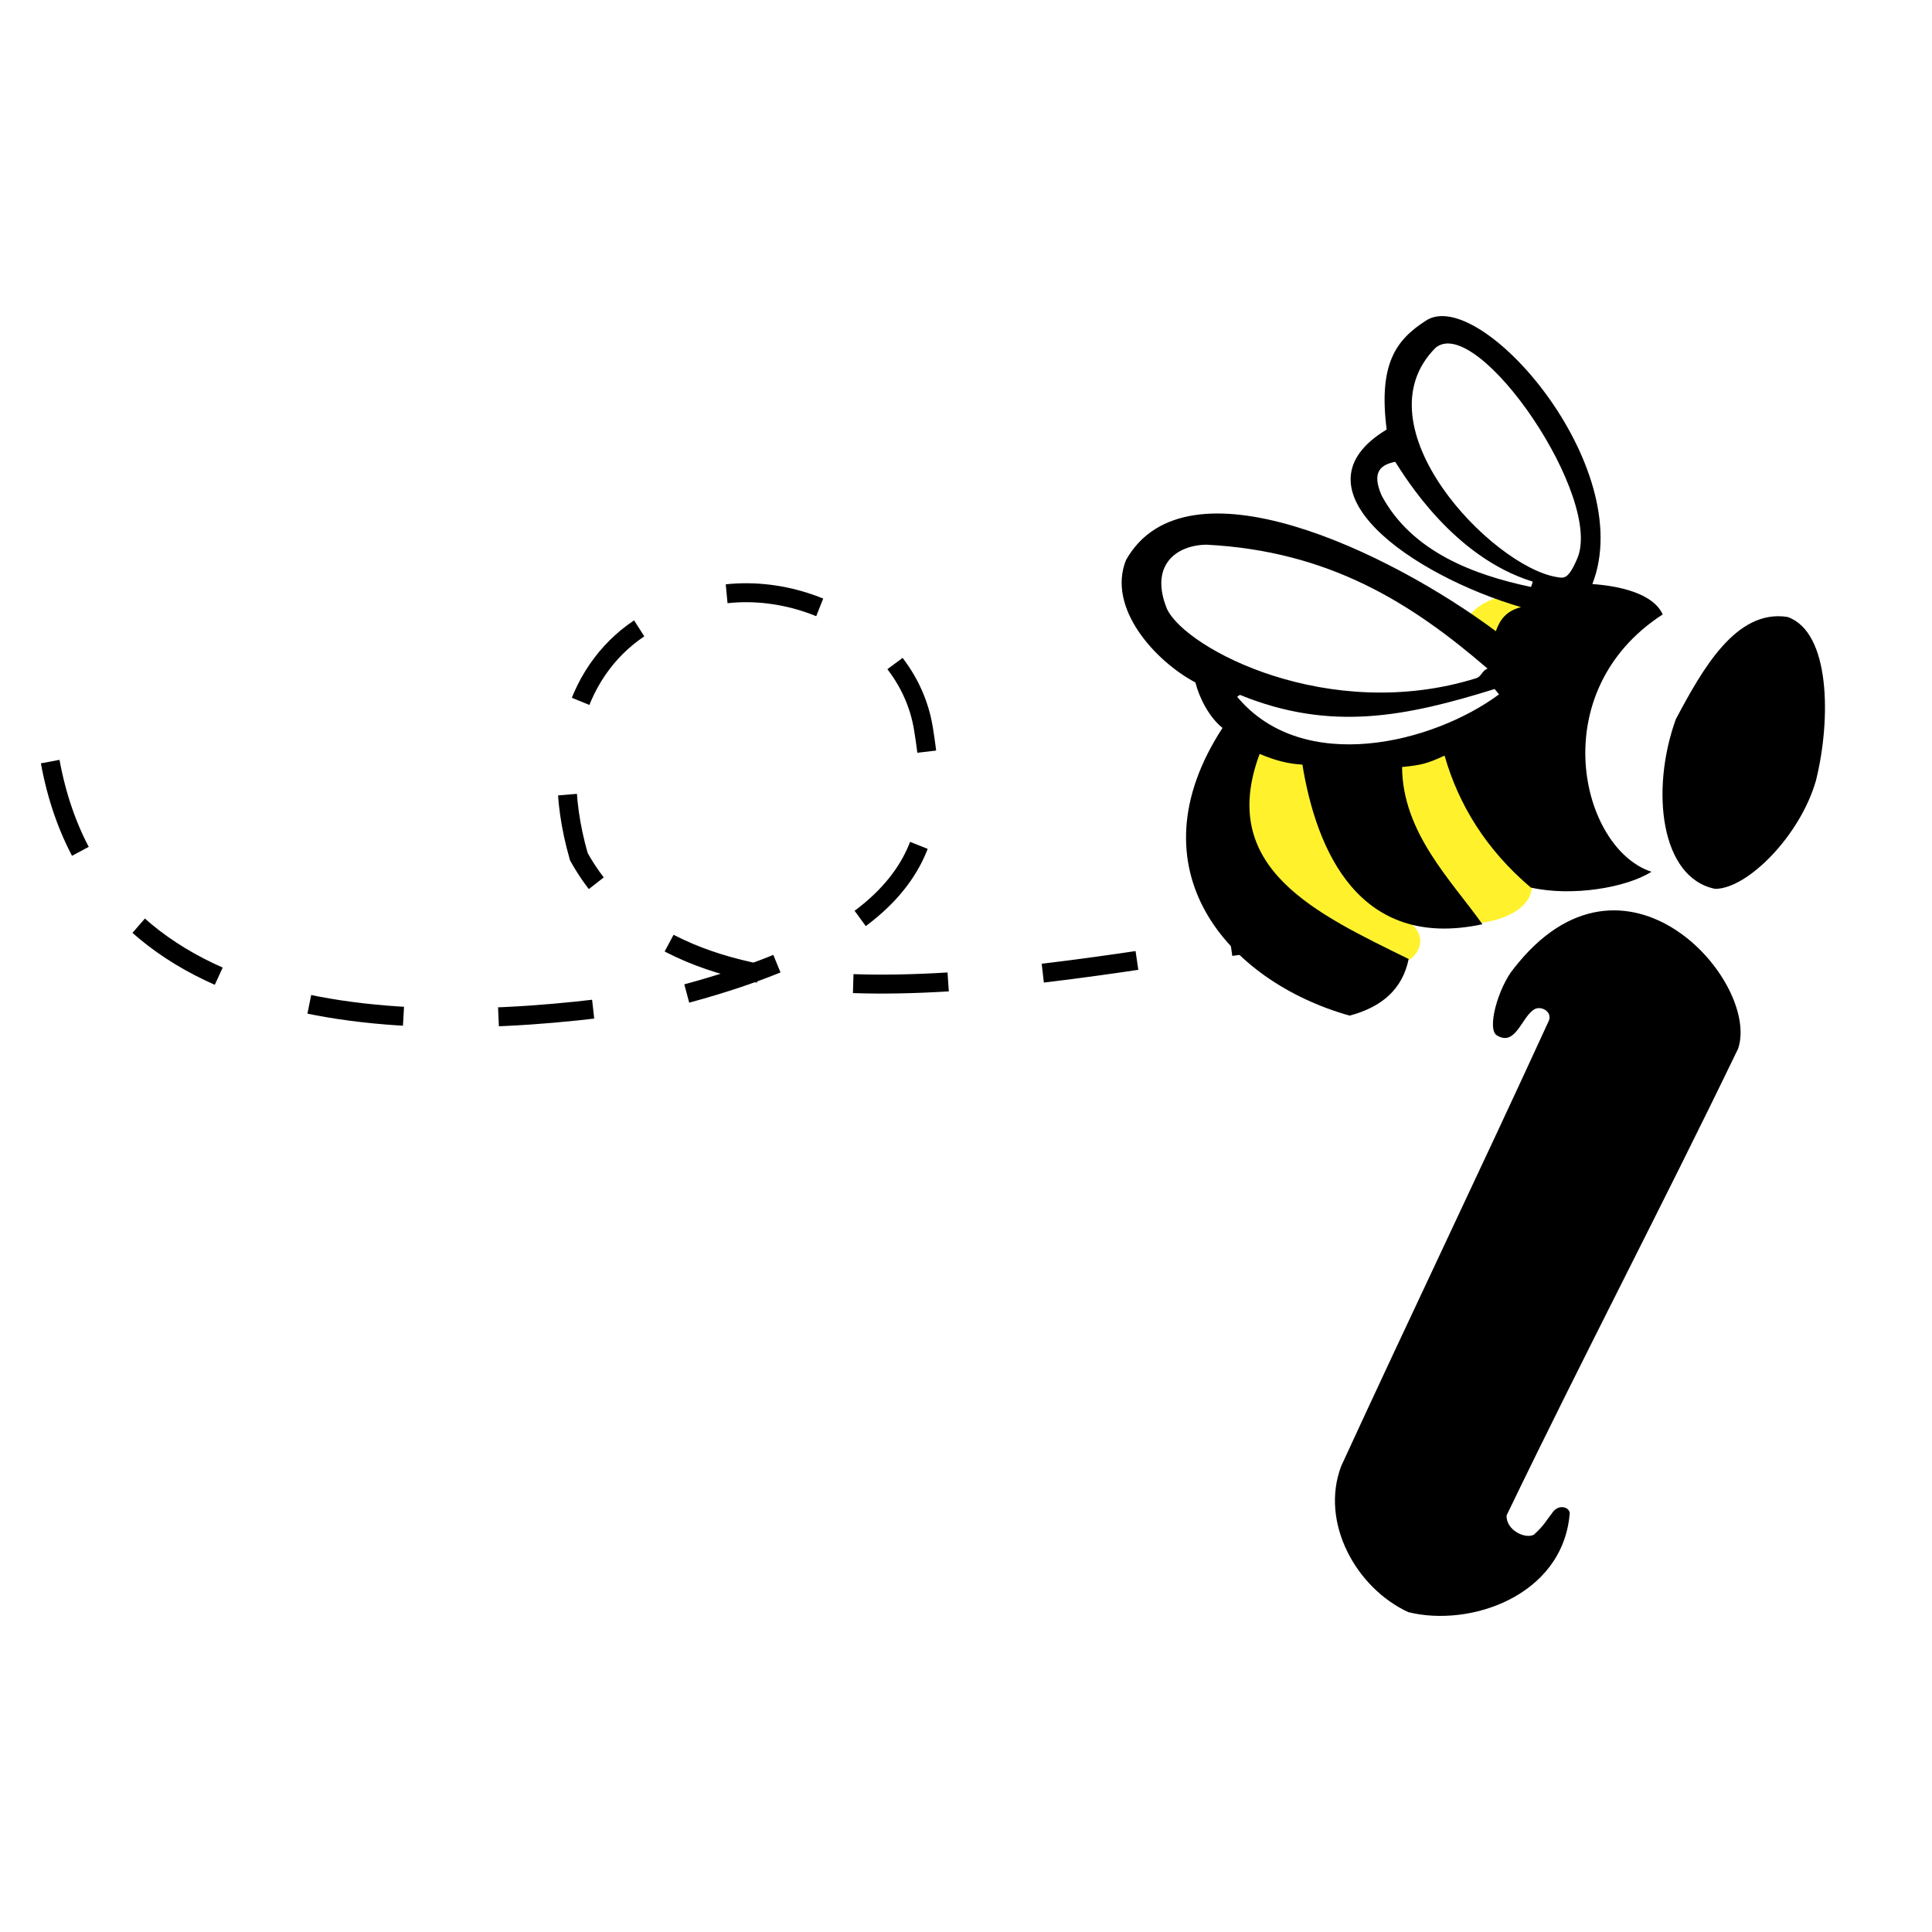 <svg xmlns="http://www.w3.org/2000/svg" width="2500" height="2500" viewBox="0 0 192.756 192.756"><path fill-rule="evenodd" clip-rule="evenodd" fill="#fff" d="M0 0h192.756v192.756H0V0z"/><path d="M149.295 63.775c.957-1.12 1.939-2.239 2.922-3.358-.838-.286-1.652-.596-2.467-.905-1.771.5-2.85 1.287-3.807 2.692 1.125.523 2.25 1.047 3.352 1.571zM139.588 76.208l4.955-1.287c1.127 5.097 4.287 9.385 8.285 13.434.072 1.929-2.178 3.358-5.195 3.739-4.453-3.595-9.1-12.742-8.045-15.886zM125.117 74.79c1.771.453 3.543.905 5.34 1.357 1.125 7.122 2.945 12.505 10.008 15.792 1.965 1.286 1.295 3.168 0 3.906-10.678-4.12-19.203-9.36-15.348-21.055z" fill-rule="evenodd" clip-rule="evenodd" fill="#fff22d"/><path d="M178.334 61.552c4.289 1.479 4.361 10.207 2.852 16.292-1.535 5.456-6.801 10.837-10.066 10.837-5.436-1.091-6.482-9.819-3.924-16.922 2.656-4.995 6.019-11.008 11.138-10.207zM165.889 61.3c-11.941 7.734-8.189 23.372-1.121 25.676-2.535 1.6-7.922 2.497-12.041 1.575-4.482-3.806-7.213-8.291-8.602-13.165-1.779.824-2.34.946-4.24 1.14.049 6.57 4.922 11.322 8.018 15.686-12.332 2.643-16.572-7.395-17.963-15.928-1.34-.073-2.607-.363-4.264-1.066-4.266 11.419 5.654 15.928 14.865 20.462-.607 3.006-2.68 4.801-5.896 5.649-12.188-3.443-21.861-14.595-12.674-28.705-1.316-1.042-2.316-2.982-2.705-4.534-4.021-2.134-8.848-7.443-6.922-12.219 5.996-10.595 26.297-.8 36.898 7.104.391-1.115 1-2.012 2.51-2.4-10.844-3.176-23.273-11.758-13.404-17.722-.828-6.498.902-8.922 3.877-10.837 5.361-3.661 21.227 14.498 16.645 26.256 2.753.192 6.068.943 7.019 3.028zm-22.643-26.619c4.217-3.394 16.916 15.153 14.064 21.165-.879 2.013-1.293 1.843-2.023 1.722-6.482-1.092-19.887-15.081-12.041-22.887zm9.676 23.347c-7.943-2.448-12.746-10.449-13.721-11.953-1.291.267-2.461.873-1.34 3.395 2.998 5.552 9.115 7.879 14.891 9.092.074-.194.121-.364.17-.534zm-4.508 8.68c-7.58-6.546-15.793-11.734-28.053-12.365-3.047.048-5.703 2.085-3.924 6.425 1.926 4.024 16.184 11.443 30.807 6.91.586-.171.586-.753 1.17-.97zm.707 2.036c-8.822 2.739-16.33 4.291-25.42.582l-.268.194c6.58 7.879 19.545 4.63 26.125-.243l-.437-.533z" fill-rule="evenodd" clip-rule="evenodd"/><path d="M154.551 101.787c-6.824 14.887-13.893 29.602-20.74 44.488-2.146 5.674 1.535 12.195 6.701 14.57 6.143 1.527 15.307-1.6 16.086-9.697.17-.703-.951-1.164-1.633-.34-.756.971-.926 1.406-1.926 2.305-.828.459-2.777-.412-2.729-1.916 7.701-15.977 15.402-30.621 23.104-46.574 2.242-6.691-11.357-22.208-22.398-7.977-1.51 1.82-2.777 6.158-1.607 6.693 1.828 1.041 2.389-1.867 3.68-2.645.657-.362 1.753.197 1.462 1.093z" fill-rule="evenodd" clip-rule="evenodd"/><path d="M5.009 75.987c5.215 28.488 39.141 27.275 61.295 23.71 27.37-6.812 27.394-17.165 25.858-26.813-1.706-11.492-16.987-17.48-26.589-11.225-6.823 3.321-11.284 11.734-7.823 23.808 10.749 19.42 45.43 11.613 67.657 8.606" fill="none" stroke="#000" stroke-width="1.891" stroke-miterlimit="2.613" stroke-dasharray="9.48,9.48"/></svg>